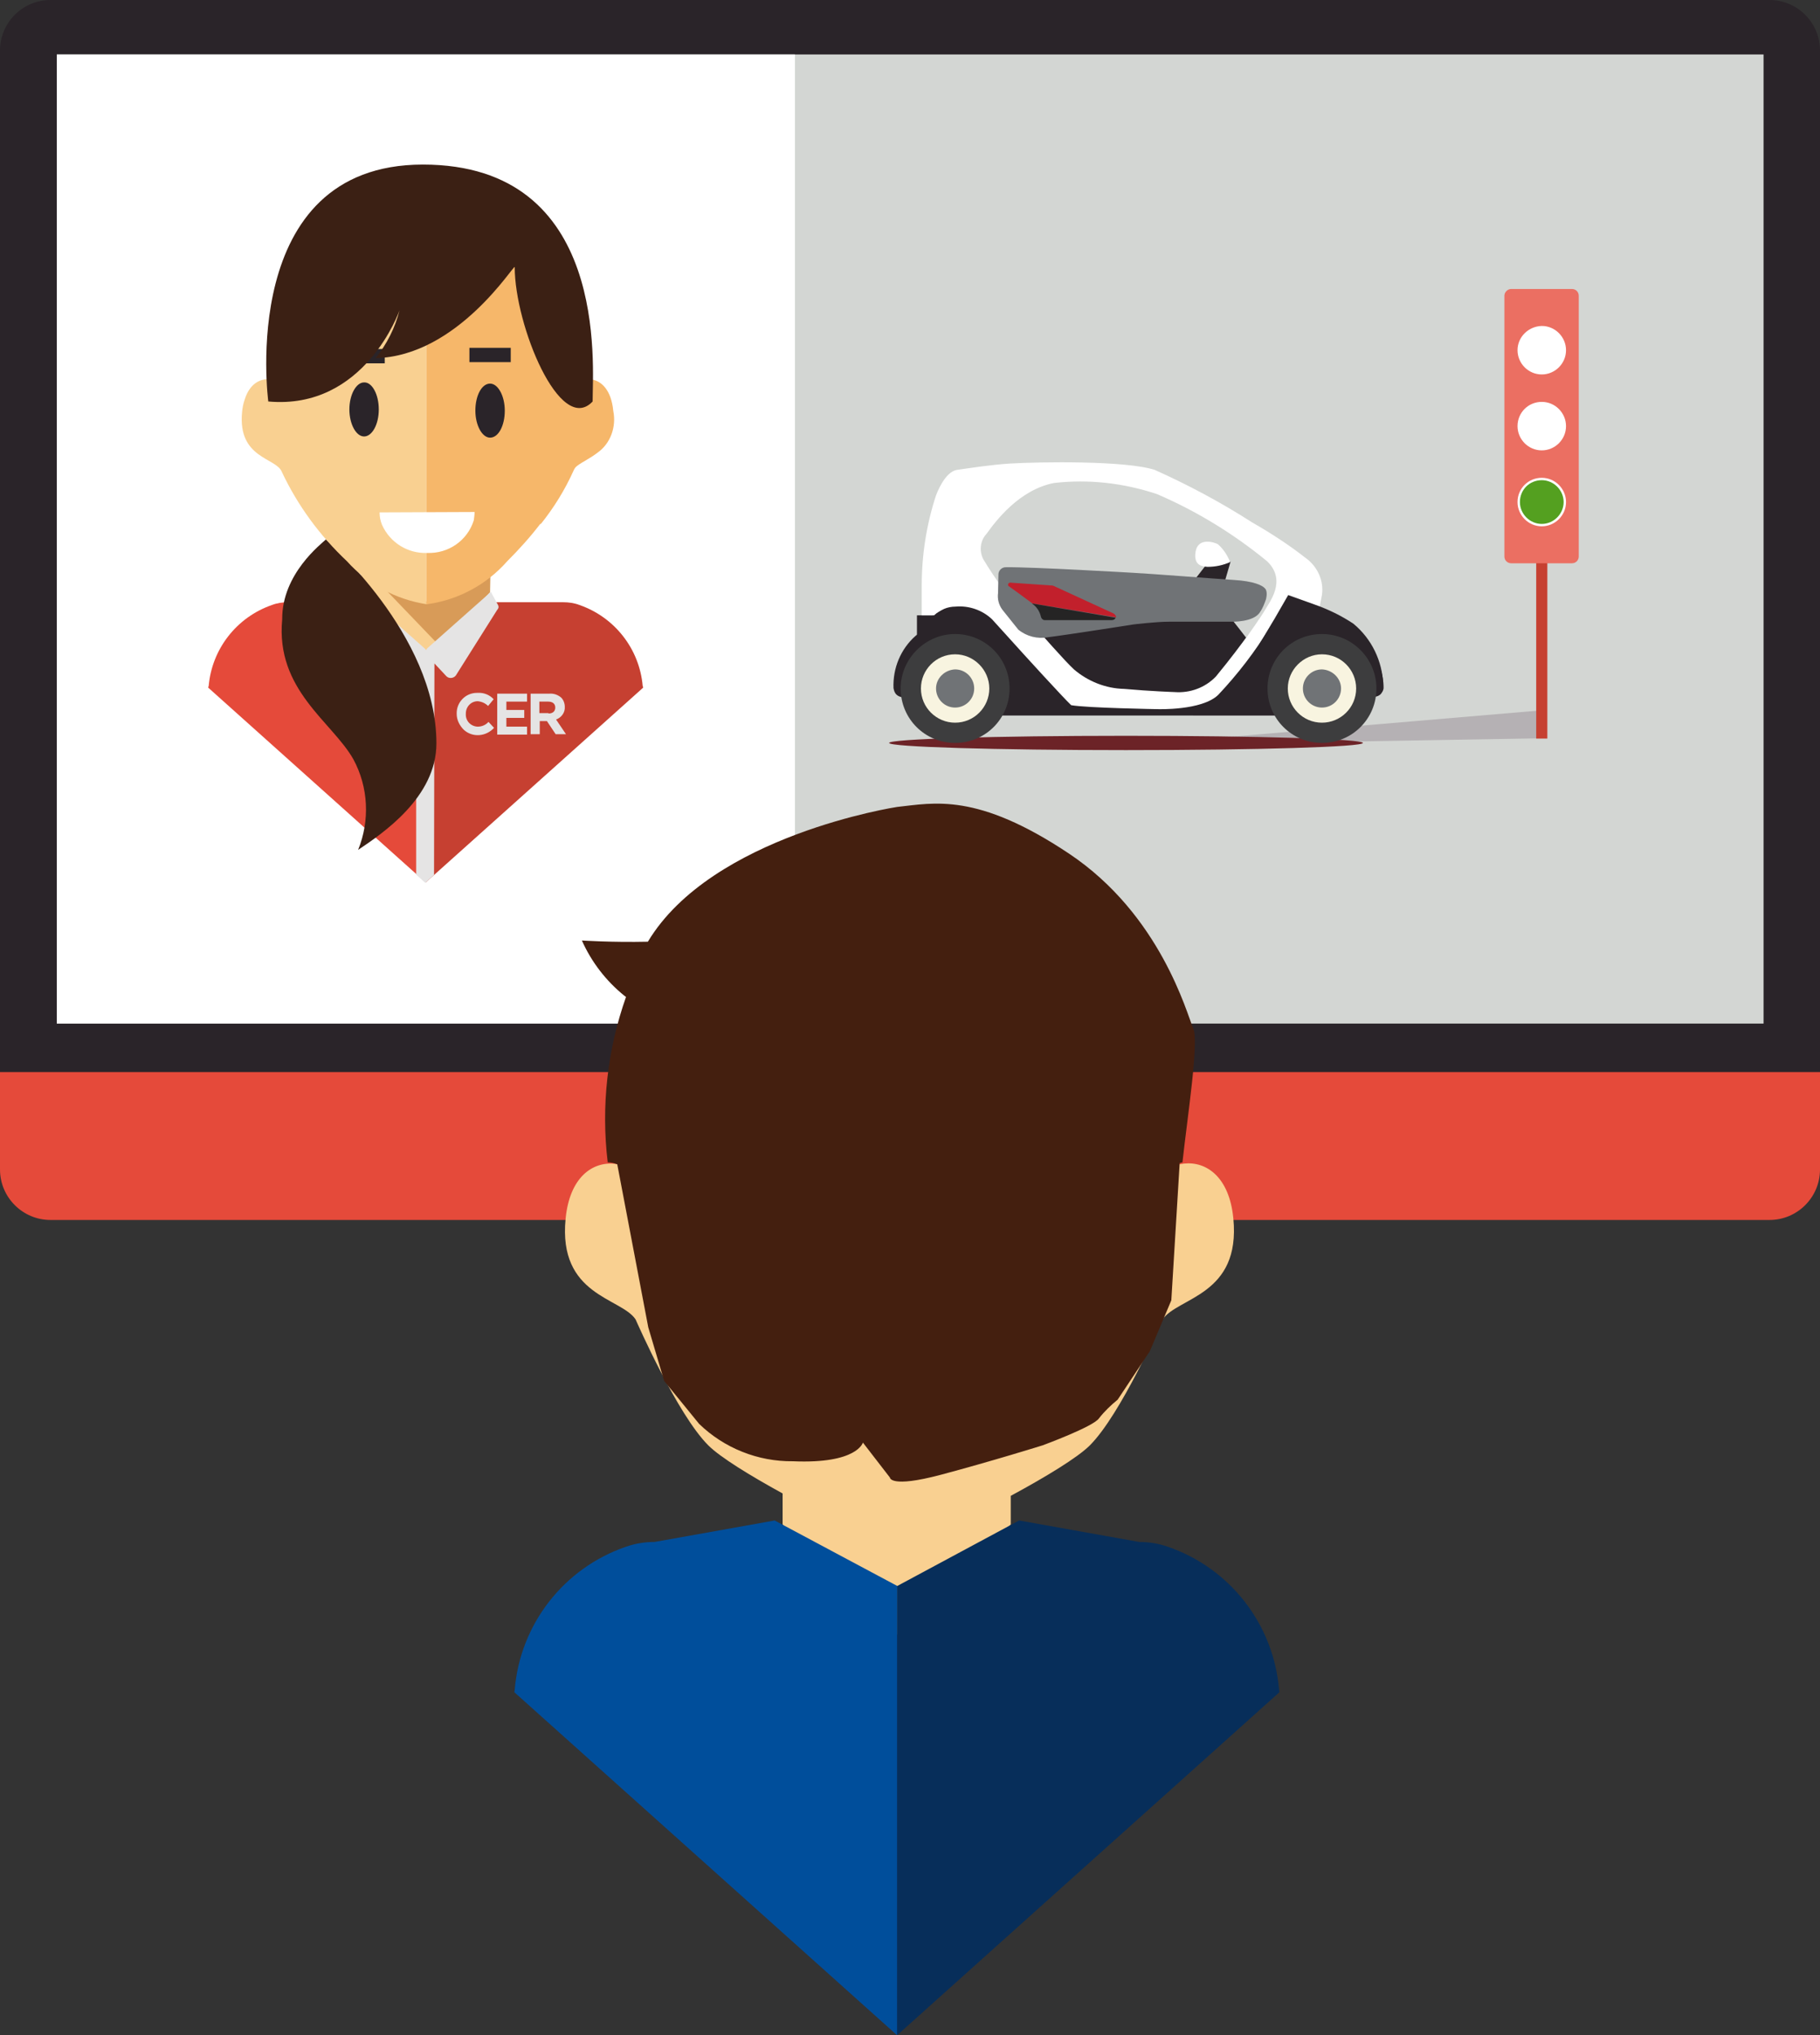 <svg xmlns="http://www.w3.org/2000/svg" xmlns:xlink="http://www.w3.org/1999/xlink" id="Calque_1" x="0px" y="0px" viewBox="0 0 457.9 512" style="enable-background:new 0 0 457.9 512;" xml:space="preserve"><rect x="0" y="0" width="457.9" height="512" fill="#333333" stroke="none"/><style type="text/css">	.st0{fill:#2A2429;}	.st1{fill:#D3D6D3;}	.st2{fill:#FFFFFF;}	.st3{fill:#E54A3A;}	.st4{fill:#F9D091;}	.st5{fill:#004E9B;}	.st6{fill:#072E5A;}	.st7{fill:#441F0F;}	.st8{fill:#B5B1B4;}	.st9{fill:#C64031;}	.st10{fill:#EB6F62;}	.st11{fill:#54A020;}	.st12{fill:#6C2327;}	.st13{fill:#707376;}	.st14{fill:#3D3D3E;}	.st15{fill:#F8F4E0;}	.st16{fill:#C2202C;}	.st17{fill:#252424;}	.st18{fill:#D89B58;}	.st19{fill:#E5E4E4;}	.st20{fill:#3B2014;}	.st21{fill:#F6B76A;}</style><g id="&#xC9;cran" transform="translate(0 -0.001)">	<path id="Trac&#xE9;_4339" class="st0" d="M445.2,0H12.7C5.7,0,0,5.7,0,12.7v271.6c0,7,5.7,12.7,12.7,12.7c0,0,0,0,0,0h432.5  c7,0,12.7-5.7,12.7-12.7l0,0V12.7C457.9,5.7,452.2,0,445.2,0"></path>	<rect id="Rectangle_1217" x="14.3" y="13.7" class="st1" width="429.4" height="243.8"></rect>	<rect id="Rectangle_1218" x="14.3" y="13.7" class="st2" width="185.7" height="243.8"></rect>	<path id="Trac&#xE9;_4340" class="st3" d="M0,269.7v24.5c0,7,5.7,12.7,12.7,12.7c0,0,0,0,0,0h432.5c7,0,12.7-5.7,12.7-12.7l0,0v-24.5H0  z"></path></g><g id="Personnage_du_bas" transform="translate(0 -0.001)">	<path class="st4" d="M310.3,306.5c-2-20.7-22.9-16.1-24.4,0.1c2.5-24.3,4.2-54.9,4.2-54.9l-21.7-18.4l-39.6-9.4h-2.5v0h-2.5  l-39.6,18.5l-21.7,9.4c0,0,1.8,30.6,4.2,54.9c-1.5-16.2-22.4-20.9-24.4-0.1c-1.9,19.4,13.9,19.8,17.6,25.3  c0.5,1.1,10.5,23.9,18.3,31.7c3,3,10.5,7.6,18.7,12.1v7.8l24.3,25c0.6,0.8,0.7,1.8,0.4,2.7h9.5c-0.6-1-0.5-2.2,0.2-3l0.6-0.8l0,0  l22.4-23.9v-7.2c8.7-4.7,16.8-9.6,19.9-12.7c7.8-7.8,17.8-30.6,18.3-31.7C296.4,326.3,312.2,325.9,310.3,306.5z"></path>	<path id="Trac&#xE9;_4347" class="st5" d="M225.7,512l-96.3-86.3l0.1-0.7c1.4-16.4,12.3-30.5,28-35.9c2.3-0.8,4.7-1.2,7.2-1.2l30.2-5.4  l30.9,16.5V512z"></path>	<path id="Trac&#xE9;_4348" class="st6" d="M225.7,512l96.2-86.3l-0.1-0.7c-1.4-16.4-12.3-30.5-28-35.9c-2.3-0.8-4.7-1.2-7.2-1.2  l-30.2-5.4L225.7,399L225.7,512z"></path>	<path class="st7" d="M300.2,258.7L300.2,258.7c-1.6-3.7-8.2-28.6-31.3-44c-23.1-15.4-33.9-12.7-43.2-11.7c0,0-46.6,7.1-62.7,33.9  c-9,0.2-16.6-0.3-16.6-0.3c2.4,5.4,6.1,10.2,10.7,13.9l0.4,0.3c-4.7,13.3-6.3,27.6-4.6,41.6c0.8,0,1.6,0.2,2.4,0.5l7.8,41l4,13.5  l8.8,10.8c6.3,6.1,14.8,9.5,23.6,9.4c16.2,0.7,17.6-4.7,17.6-4.7l6.8,8.8c0,0,0,2.7,12.8-0.7s25.6-7.4,25.6-7.4s12.8-4.7,14.2-6.8  c1.4-1.8,3-3.3,4.7-4.7l8.1-12.2l5.4-12.8l2.1-34.5c0.2-0.1,0.4-0.1,0.7-0.2C298.8,280.5,301.7,262,300.2,258.7z"></path></g><g id="V&#xE9;hicule" transform="translate(0 -0.001)">	<path id="Trac&#xE9;_4352" class="st8" d="M389,178.6l0.2,7.1l-104.9,1.8L389,178.6z"></path>	<path id="Trac&#xE9;_4353" class="st9" d="M387.9,116.9c0.9,0.1,1.5,0.9,1.4,1.8v67.1h-2.8v-67.1C386.4,117.9,387,117.1,387.9,116.9"></path>	<path id="Rectangle_1228" class="st10" d="M380.2,72.7h15.3c0.9,0,1.7,0.7,1.7,1.7V140c0,0.9-0.7,1.7-1.7,1.7h-15.3  c-0.9,0-1.7-0.7-1.7-1.7V74.4C378.5,73.5,379.3,72.7,380.2,72.7z"></path>	<path id="Trac&#xE9;_4354" class="st2" d="M381.8,88.1c0,3.3,2.7,6.1,6.1,6.1c3.3,0,6.1-2.7,6.1-6.1c0-3.3-2.7-6.1-6.1-6.1c0,0,0,0,0,0  C384.5,82.1,381.8,84.8,381.8,88.1C381.8,88.1,381.8,88.1,381.8,88.1"></path>	<path id="Trac&#xE9;_4355" class="st2" d="M381.8,107.2c0,3.3,2.7,6.1,6.1,6.1c3.3,0,6.1-2.7,6.1-6.1c0-3.3-2.7-6.1-6.1-6.1  c0,0,0,0,0,0C384.5,101.1,381.8,103.8,381.8,107.2C381.8,107.2,381.8,107.2,381.8,107.2"></path>	<path id="Trac&#xE9;_4356" class="st2" d="M381.8,126.3c0,3.3,2.7,6.1,6.1,6.1c3.3,0,6.1-2.7,6.1-6.1c0-3.3-2.7-6.1-6.1-6.1  c0,0,0,0,0,0C384.5,120.2,381.8,122.9,381.8,126.3L381.8,126.3"></path>	<path id="Trac&#xE9;_4357" class="st11" d="M382.4,126.3c0,3,2.5,5.5,5.5,5.5s5.5-2.5,5.5-5.5c0-3-2.5-5.5-5.5-5.5  C384.8,120.8,382.4,123.2,382.4,126.3"></path>	<path id="Trac&#xE9;_4358" class="st12" d="M283.3,185.1c-32.9,0-59.6,0.8-59.6,1.8s26.7,1.8,59.6,1.8s59.6-0.8,59.6-1.8  S316.2,185.1,283.3,185.1"></path>	<path id="Trac&#xE9;_4359" class="st0" d="M300.9,145.4l3.5-4.5h3.6l1.6,0.4l-1.4,4.8L300.9,145.4z"></path>	<path id="Trac&#xE9;_4360" class="st2" d="M309.5,141.4c-0.7-1.7-1.7-3.3-3.1-4.5c-0.9-0.5-5-1.8-5.6,1.9s2,3.7,3,3.8  C305.8,142.6,307.7,142.2,309.5,141.4"></path>	<path id="Trac&#xE9;_4361" class="st0" d="M230.6,154.8h4l6.1-3.5l11.8,4.3l12.7,14.8l4.5,6.5h31.3l10-9.6l8.2-11.9l5.5-4.5l5.5,1.4  c2.9,0.8,5.6,2.1,8,4c2.3,1.8,4.3,3.9,5.9,6.3l-23.9,8.7l1,8.7h-69.6l1.3-14.4h-22.2V154.8z"></path>	<path id="Trac&#xE9;_4362" class="st2" d="M318.3,153.4c-0.9,1.6-4.8,7.1-4.8,7.1l-16,11.7l-13.9-2L261,155.9l-1.3,0.9l-5.1-5.5  l-0.3-0.3l-2.1-3.1c-1.7-2.3-3.3-4.7-4.8-7.2c-1.1-2.1-0.8-4.7,0.8-6.4c2.3-3.2,8.2-11.1,17-12.8c8.7-1,17.5,0,25.9,2.8  c10,4.3,19.3,10,27.7,16.9C323.9,146.1,319.2,151.7,318.3,153.4 M253.5,160.1c4.4,4.9,13.9,15.3,16,17.3c3.9,0.7,21.7,1,21.7,1  s11.2,0.4,15.3-3.6c4.9-5.2,9.3-10.9,13-17c1.2-2.3,3.6-5.2,5.5-5.1c2.3-0.1,4.7,0.6,6.6,2c0.9-4.4,1-5.1,1-5.1  c0.5-3.6-1.2-7.2-4.2-9.3c-4.2-3.3-8.7-6.2-13.4-8.9c-7.8-5-16-9.4-24.5-13.2c-7.5-2.4-29.2-2-36.2-1.6c-5,0.3-10.6,1.2-13.5,1.6  c-3.2,0.5-5.2,6.2-5.3,6.4c-2.4,7.3-3.6,15-3.6,22.7c0,8.5,0,7.5,0,7.5h3.1c1.5-1.4,3.4-2.2,5.4-2.2c3.4-0.3,6.8,0.9,9.2,3.2  L253.5,160.1z"></path>	<path id="Trac&#xE9;_4363" class="st0" d="M261,158.4c0,0,6.9,7.9,9.2,10c3.5,3,8,4.8,12.6,4.9c6.7,0.6,12.7,0.8,12.7,0.8  c3.9,0.3,7.7-1.1,10.4-3.9c3.8-4.6,6.8-8.7,6.8-8.7l0.8-1.1c0,0-2.9-3.8-5.3-6.7c-2.5-3-41.4-2.8-41.4-2.8L261,158.4z"></path>	<path id="Trac&#xE9;_4364" class="st13" d="M285.1,144.1c0,0-25.6-1.5-31.9-1.4c-1.1-0.1-2,0.8-2,1.8c0,0,0,0.1,0,0.1l-0.1,4.6  c-0.2,1.5,0.2,3,1.1,4.2c2.1,2.6,4,5,4,5c2.1,1.7,4.8,2.4,7.5,1.9c4.9-0.6,21.4-3.2,21.4-3.2s5.7-0.7,9-0.7s15.7,0,15.7,0  s5.6,0.2,7.2-2.4c0.7-1,1.1-2.1,1.5-3.2c0,0,0.5-1.7-0.1-2.6c-0.7-1-3.1-2-7.9-2.3S289.3,144.3,285.1,144.1"></path>	<path id="Trac&#xE9;_4365" class="st0" d="M255.7,174.4c0.1-1.7,0-3.5-0.5-5.1c-1.7-6.3-7.2-10.9-13.7-11.4c-0.4,0-0.8-0.1-1.2-0.1  c-6.5,0-5-2-10,2.2c-3.7,3.3-5.7,8.1-5.5,13.1c0.1,0.6,0.3,1.2,0.7,1.6c0.4,0.4,0.9,0.6,1.5,0.7l13.3-2.5L255.7,174.4z"></path>	<path id="Trac&#xE9;_4366" class="st14" d="M226.6,173.2c0,7.6,6.1,13.7,13.7,13.7c7.6,0,13.7-6.1,13.7-13.7s-6.1-13.7-13.7-13.7  C232.8,159.5,226.6,165.7,226.6,173.2C226.6,173.2,226.6,173.2,226.6,173.2"></path>	<path id="Trac&#xE9;_4367" class="st15" d="M231.7,173.2c0,4.8,3.9,8.6,8.6,8.6c4.8,0,8.6-3.9,8.6-8.6s-3.9-8.6-8.6-8.6  C235.5,164.6,231.7,168.5,231.7,173.2"></path>	<path id="Trac&#xE9;_4368" class="st13" d="M235.5,173.2c0,2.6,2.1,4.8,4.8,4.8c2.6,0,4.8-2.1,4.8-4.8c0-2.6-2.1-4.8-4.8-4.8l0,0  C237.7,168.5,235.5,170.6,235.5,173.2"></path>	<path id="Trac&#xE9;_4369" class="st0" d="M320.7,171.4l27.3,0.8c-0.2-5.9-2.9-11.5-7.5-15.3c-3-2-6.3-3.6-9.7-4.8l-6.7-2.4l-3.4,5.9  l-8,13.4l-8.2,8.9l-2.9,0.8l-1.4,1.2h21.6L320.7,171.4z"></path>	<path id="Trac&#xE9;_4370" class="st0" d="M332.6,172.8l13.3,2.5c0.6-0.1,1.1-0.3,1.5-0.7c0.4-0.5,0.7-1,0.7-1.6c0-1.7-0.3-3.3-0.8-4.9  c-2.2-6.2-8-10.4-14.6-10.4c-0.4,0-0.8,0-1.2,0.1c-6.5,0.6-12,5.1-13.8,11.4c-0.5,1.7-0.6,3.4-0.5,5.1L332.6,172.8z"></path>	<path id="Trac&#xE9;_4371" class="st14" d="M346.3,173.2c0,7.6-6.1,13.7-13.7,13.7s-13.7-6.1-13.7-13.7s6.1-13.7,13.7-13.7  S346.3,165.7,346.3,173.2L346.3,173.2"></path>	<path id="Trac&#xE9;_4372" class="st15" d="M341.2,173.2c0,4.8-3.9,8.6-8.6,8.6c-4.8,0-8.6-3.9-8.6-8.6s3.9-8.6,8.6-8.6l0,0  C337.4,164.6,341.2,168.5,341.2,173.2"></path>	<path id="Trac&#xE9;_4373" class="st13" d="M337.4,173.2c0,2.6-2.1,4.8-4.8,4.8c-2.6,0-4.8-2.1-4.8-4.8c0-2.6,2.1-4.8,4.8-4.8  c0,0,0,0,0,0C335.2,168.5,337.4,170.6,337.4,173.2"></path>	<path id="Trac&#xE9;_4374" class="st16" d="M259.7,151.8l-0.1-0.1l-3.8-2.8l-2.1-1.5c-0.1-0.2-0.1-0.4,0-0.6c0.2-0.2,0.5-0.3,0.8-0.2  l10.3,0.7l0.3,0.1l15,6.9c0.3,0.1,0.8,0.7,0.7,1"></path>	<path id="Trac&#xE9;_4375" class="st17" d="M259.6,151.8c1.2,0.8,2,2,2.3,3.4c0.1,0.4,0.5,0.8,0.9,0.8h17c0.4,0,0.8-0.3,0.9-0.6  L259.6,151.8z"></path></g><g id="Personnage_du_haut">	<path id="Trac&#xE9;_4378" class="st18" d="M123.4,143.7c-4.4,4.1-10,6.7-15.9,7.6l0,0h-0.1h-0.1l0,0h-0.1c-5.2-0.8-10.1-3-14.1-6.3  l17.5,17.6l12.7-13.6L123.4,143.7z"></path>	<path id="Trac&#xE9;_4379" class="st4" d="M90.8,144.1v4.8l13.8,14.2c0.3,0.4,0.4,1,0.2,1.6h5.4c-0.3-0.5-0.3-1.2,0.1-1.7l0.4-0.4  L94,145.2C93.5,144.8,91.4,144.6,90.8,144.1"></path>	<path id="Trac&#xE9;_4380" class="st3" d="M107.1,222l-54.7-49c0-0.1,0-0.3,0.1-0.4c0.8-9.3,7-17.3,15.9-20.4c1.3-0.5,2.7-0.7,4.1-0.7  h17.2l17.6,12.4L107.1,222z"></path>	<path id="Trac&#xE9;_4381" class="st9" d="M107.1,222l54.7-49c0-0.1,0-0.3-0.1-0.4c-0.8-9.3-7-17.3-15.9-20.4c-1.3-0.5-2.7-0.7-4.1-0.7  h-17.2L107.1,164L107.1,222z"></path>	<path class="st19" d="M125.3,152.2l-1.8-3.3l-15.9,14.1c0,0-0.1,0-0.1,0.1c-0.1,0.1-0.2,0.3-0.3,0.4h-0.1c-0.1-0.2-0.1-0.3-0.3-0.4  c0,0-0.1-0.1-0.1-0.1l-16-14.2l-1.8,3.3c-0.2,0.3-0.2,0.8,0,1.1l10.4,16.5c0.6,0.7,1.6,0.9,2.3,0.3c0.1,0,0.1-0.1,0.2-0.2l2.9-3.1  V220l2.3,2.1l2.2-2l0.1-53.2l2.9,3.1c0.1,0.1,0.1,0.1,0.2,0.2c0.7,0.6,1.8,0.4,2.3-0.3l10.4-16.5  C125.5,153,125.5,152.5,125.3,152.2z"></path>	<path id="Trac&#xE9;_4385" class="st20" d="M82,135.7c0,0,27.8,23.8,27.8,51.3c0,13.6-13.6,22.7-19.7,26.8c3-7.4,2.6-15.8-1.2-22.8  c-5.3-9.4-19.6-17.4-17.9-35.2C70.9,144.3,81,136.7,82,135.7"></path>	<path id="Trac&#xE9;_4387" class="st4" d="M74,100.9c-2.2-6.4-10-8-12.4-0.5c-0.4,1.1-0.6,2.2-0.7,3.3c-1.1,11.7,8.6,11.4,10,15  c4,8.5,9.6,16.1,16.4,22.5c5.2,5.8,12.3,9.6,20,10.8V56.2l-1.4,0.2L88.7,68.9l-16.5,3.2L74,100.9z"></path>	<path id="Trac&#xE9;_4388" class="st21" d="M154.3,103.4c-1-10.6-10.1-9.7-12.8-2.9c1.6-5.7,3.6-11.2,6-16.6l-21.2-27.1L109,56.4  l-1.5-0.3l-0.2,0V152h0.1l0,0h0.1l0,0c7.8-1.1,14.9-4.9,20.1-10.8c3-3,5.8-6.1,8.4-9.5l0,0.2c3.3-4.1,6.1-8.6,8.3-13.5  c0.2-0.5,0.5-0.9,0.9-1.2c1.3-1,3.3-1.9,5.1-3.3C153.6,111.6,155.1,107.4,154.3,103.4"></path>	<path id="Trac&#xE9;_4389" class="st0" d="M95.3,103c0,3.8-1.7,6.8-3.7,6.8c-2,0-3.7-3.1-3.7-6.8s1.7-6.8,3.7-6.8  C93.6,96.1,95.3,99.2,95.3,103"></path>	<rect id="Rectangle_1240" x="86.4" y="87.8" class="st0" width="10.4" height="3.6"></rect>	<rect id="Rectangle_1241" x="118.1" y="87.5" class="st0" width="10.4" height="3.6"></rect>	<path id="Trac&#xE9;_4390" class="st0" d="M127,103.3c0,3.8-1.6,6.8-3.7,6.8c-2,0-3.7-3.1-3.7-6.8c0-3.8,1.6-6.8,3.7-6.8  C125.3,96.5,127,99.6,127,103.3"></path>	<path id="Trac&#xE9;_4391" class="st2" d="M119.4,128.8c0,0.7-0.1,1.4-0.2,2.1c-1.6,5.1-6.4,8.4-11.7,8.2c-4.9,0.2-9.4-2.6-11.4-7.1  c-0.4-1-0.6-2-0.6-3.1L119.4,128.8z"></path>	<path id="Trac&#xE9;_4392" class="st20" d="M67.5,101c0,0-8-59.6,38.9-59.6s42.7,50.5,42.7,59.6c-8.2,8.7-19.6-19.2-19.6-33.8  c0-1.1-14.2,22.4-35,22.9c2.8-3.5,4.9-7.6,6-12C100.5,78.1,91.8,103.2,67.5,101"></path>	<path id="Trac&#xE9;_4394" class="st19" d="M114.9,179.6L114.9,179.6c-0.1-2.9,2.2-5.3,5.1-5.3c0.1,0,0.2,0,0.2,0c1.5-0.1,3,0.5,4,1.6  l-1.4,1.7c-0.7-0.7-1.6-1.1-2.6-1.2c-1.7,0-3,1.4-3,3.1c0,0,0,0.1,0,0.1v0c-0.1,1.7,1.2,3.1,2.9,3.2c0,0,0.1,0,0.1,0  c1,0,2-0.4,2.7-1.2l1.4,1.5c-2,2.2-5.4,2.5-7.6,0.5C115.6,182.5,114.9,181.1,114.9,179.6"></path>	<path id="Trac&#xE9;_4395" class="st19" d="M125.2,174.5h7.4v2h-5.2v2.1h4.5v2h-4.5v2.2h5.2v2h-7.5V174.5z"></path>	<path id="Trac&#xE9;_4396" class="st19" d="M133.5,174.5h4.7c1.1-0.1,2.2,0.3,3,1c0.6,0.6,0.9,1.5,0.9,2.3v0c0.1,1.4-0.8,2.7-2.2,3.2  l2.5,3.7h-2.6l-2.2-3.3h-1.8v3.3h-2.3V174.5z M138,179.5c1.1,0,1.7-0.6,1.7-1.5v0c0-1-0.7-1.5-1.8-1.5h-2.2v2.9H138z"></path></g></svg>